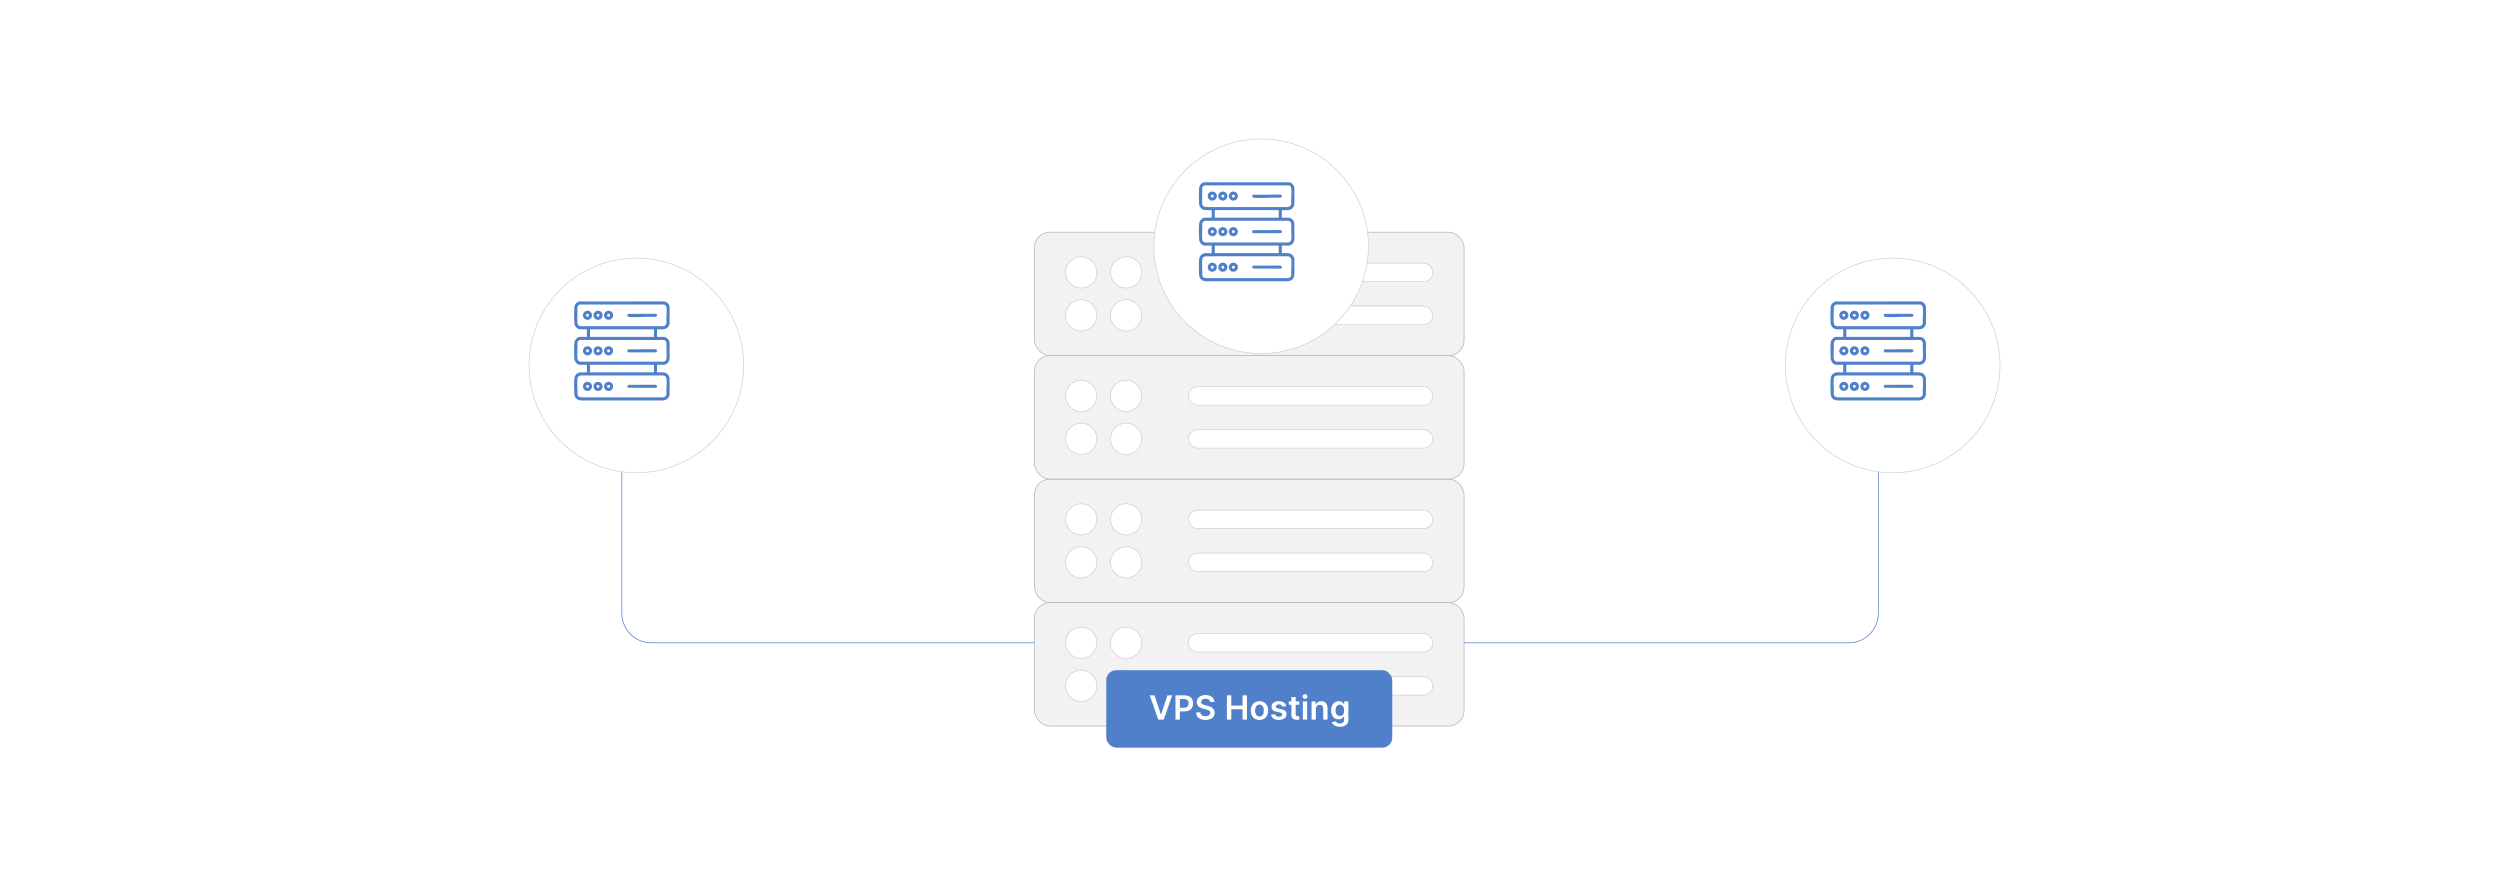 <?xml version="1.0" encoding="UTF-8"?>
<svg id="Layer_1" data-name="Layer 1" xmlns="http://www.w3.org/2000/svg" xmlns:xlink="http://www.w3.org/1999/xlink" viewBox="0 0 860 300">
  <defs>
    <filter id="drop-shadow-1" x="366.44" y="17.44" width="134.88" height="134.4" filterUnits="userSpaceOnUse">
      <feOffset dx="5" dy="5"/>
      <feGaussianBlur result="blur" stdDeviation="10"/>
      <feFlood flood-color="#000" flood-opacity=".05"/>
      <feComposite in2="blur" operator="in"/>
      <feComposite in="SourceGraphic"/>
    </filter>
    <filter id="drop-shadow-2" x="583.88" y="58.24" width="134.4" height="134.88" filterUnits="userSpaceOnUse">
      <feOffset dx="5" dy="5"/>
      <feGaussianBlur result="blur-2" stdDeviation="10"/>
      <feFlood flood-color="#000" flood-opacity=".05"/>
      <feComposite in2="blur-2" operator="in"/>
      <feComposite in="SourceGraphic"/>
    </filter>
    <filter id="drop-shadow-3" x="151.4" y="58.24" width="134.88" height="134.88" filterUnits="userSpaceOnUse">
      <feOffset dx="5" dy="5"/>
      <feGaussianBlur result="blur-3" stdDeviation="10"/>
      <feFlood flood-color="#000" flood-opacity=".05"/>
      <feComposite in2="blur-3" operator="in"/>
      <feComposite in="SourceGraphic"/>
    </filter>
  </defs>
  <rect y="0" width="860" height="300" fill="#fff"/>
  <g>
    <path d="M646.144,151.35v59.633c0,5.606-4.545,10.151-10.151,10.151H224.06c-5.606,0-10.151-4.545-10.151-10.151v-59.633" fill="none" stroke="#4f80c9" stroke-miterlimit="10" stroke-width=".25"/>
    <g>
      <g>
        <rect x="355.868" y="164.815" width="147.764" height="42.474" rx="5.329" ry="5.329" fill="#f2f2f2" stroke="#b2b2b2" stroke-miterlimit="10" stroke-width=".25"/>
        <circle cx="371.933" cy="178.66" r="5.376" fill="#fff" stroke="#d0d0d0" stroke-miterlimit="10" stroke-width=".25"/>
        <circle cx="371.933" cy="193.443" r="5.376" fill="#fff" stroke="#d0d0d0" stroke-miterlimit="10" stroke-width=".25"/>
        <circle cx="387.388" cy="178.66" r="5.376" fill="#fff" stroke="#d0d0d0" stroke-miterlimit="10" stroke-width=".25"/>
        <circle cx="387.388" cy="193.443" r="5.376" fill="#fff" stroke="#d0d0d0" stroke-miterlimit="10" stroke-width=".25"/>
        <rect x="408.818" y="175.473" width="84.075" height="6.375" rx="3.187" ry="3.187" fill="#fff" stroke="#d0d0d0" stroke-miterlimit="10" stroke-width=".25"/>
        <rect x="408.818" y="190.256" width="84.075" height="6.375" rx="3.187" ry="3.187" fill="#fff" stroke="#d0d0d0" stroke-miterlimit="10" stroke-width=".25"/>
      </g>
      <g>
        <rect x="355.868" y="122.341" width="147.764" height="42.474" rx="5.329" ry="5.329" fill="#f2f2f2" stroke="#b2b2b2" stroke-miterlimit="10" stroke-width=".25"/>
        <circle cx="371.933" cy="136.186" r="5.376" fill="#fff" stroke="#d0d0d0" stroke-miterlimit="10" stroke-width=".25"/>
        <circle cx="371.933" cy="150.969" r="5.376" fill="#fff" stroke="#d0d0d0" stroke-miterlimit="10" stroke-width=".25"/>
        <circle cx="387.388" cy="136.186" r="5.376" fill="#fff" stroke="#d0d0d0" stroke-miterlimit="10" stroke-width=".25"/>
        <circle cx="387.388" cy="150.969" r="5.376" fill="#fff" stroke="#d0d0d0" stroke-miterlimit="10" stroke-width=".25"/>
        <rect x="408.818" y="132.999" width="84.075" height="6.375" rx="3.187" ry="3.187" fill="#fff" stroke="#d0d0d0" stroke-miterlimit="10" stroke-width=".25"/>
        <rect x="408.818" y="147.782" width="84.075" height="6.375" rx="3.187" ry="3.187" fill="#fff" stroke="#d0d0d0" stroke-miterlimit="10" stroke-width=".25"/>
      </g>
      <g>
        <rect x="355.868" y="79.867" width="147.764" height="42.474" rx="5.329" ry="5.329" fill="#f2f2f2" stroke="#b2b2b2" stroke-miterlimit="10" stroke-width=".25"/>
        <circle cx="371.933" cy="93.712" r="5.376" fill="#fff" stroke="#d0d0d0" stroke-miterlimit="10" stroke-width=".25"/>
        <circle cx="371.933" cy="108.496" r="5.376" fill="#fff" stroke="#d0d0d0" stroke-miterlimit="10" stroke-width=".25"/>
        <circle cx="387.388" cy="93.712" r="5.376" fill="#fff" stroke="#d0d0d0" stroke-miterlimit="10" stroke-width=".25"/>
        <circle cx="387.388" cy="108.496" r="5.376" fill="#fff" stroke="#d0d0d0" stroke-miterlimit="10" stroke-width=".25"/>
        <rect x="408.818" y="90.525" width="84.075" height="6.375" rx="3.187" ry="3.187" fill="#fff" stroke="#d0d0d0" stroke-miterlimit="10" stroke-width=".25"/>
        <rect x="408.818" y="105.308" width="84.075" height="6.375" rx="3.187" ry="3.187" fill="#fff" stroke="#d0d0d0" stroke-miterlimit="10" stroke-width=".25"/>
      </g>
      <g>
        <rect x="355.868" y="207.289" width="147.764" height="42.474" rx="5.329" ry="5.329" fill="#f2f2f2" stroke="#b2b2b2" stroke-miterlimit="10" stroke-width=".25"/>
        <circle cx="371.933" cy="221.134" r="5.376" fill="#fff" stroke="#d0d0d0" stroke-miterlimit="10" stroke-width=".25"/>
        <circle cx="371.933" cy="235.917" r="5.376" fill="#fff" stroke="#d0d0d0" stroke-miterlimit="10" stroke-width=".25"/>
        <circle cx="387.388" cy="221.134" r="5.376" fill="#fff" stroke="#d0d0d0" stroke-miterlimit="10" stroke-width=".25"/>
        <circle cx="387.388" cy="235.917" r="5.376" fill="#fff" stroke="#d0d0d0" stroke-miterlimit="10" stroke-width=".25"/>
        <rect x="408.818" y="217.947" width="84.075" height="6.375" rx="3.187" ry="3.187" fill="#fff" stroke="#d0d0d0" stroke-miterlimit="10" stroke-width=".25"/>
        <rect x="408.818" y="232.73" width="84.075" height="6.375" rx="3.187" ry="3.187" fill="#fff" stroke="#d0d0d0" stroke-miterlimit="10" stroke-width=".25"/>
      </g>
    </g>
    <circle cx="428.839" cy="79.718" r="36.911" fill="#fff" filter="url(#drop-shadow-1)" stroke="#d0d0d0" stroke-miterlimit="10" stroke-width=".25"/>
    <circle cx="646.091" cy="120.718" r="36.911" fill="#fff" filter="url(#drop-shadow-2)" stroke="#d0d0d0" stroke-miterlimit="10" stroke-width=".25"/>
    <circle cx="213.909" cy="120.718" r="36.911" fill="#fff" filter="url(#drop-shadow-3)" stroke="#d0d0d0" stroke-miterlimit="10" stroke-width=".25"/>
    <g>
      <path d="M445.271,64.618v5.667c-.135.768-.595,1.529-1.353,1.812-.157.058-.672.188-.812.188h-2.165v2.6h2.498c.09,0,.564.195.678.255.662.346.989.981,1.154,1.679v5.733c-.165.698-.492,1.332-1.154,1.679-.114.06-.589.255-.678.255h-2.498v2.6h2.165c.139,0,.655.129.812.188.759.283,1.219,1.044,1.353,1.812v5.667c-.145.764-.533,1.443-1.267,1.766-.324.143-.609.14-.932.234h-28.38c-1.353-.159-2.113-.933-2.202-2.297-.094-1.449-.112-3.769.001-5.205.089-1.129.969-2.164,2.168-2.164h2.165v-2.6h-2.498c-1.037,0-1.771-1.31-1.835-2.23-.082-1.169-.152-4.766.102-5.77.172-.676,1.006-1.599,1.733-1.599h2.498v-2.6h-2.165c-1.197,0-2.079-1.034-2.168-2.164-.112-1.427-.112-3.912,0-5.338.082-1.041.701-1.829,1.717-2.082l29.23-.015c.952.096,1.729,1.007,1.833,1.933ZM414.341,63.767c-.47.149-.71.55-.774,1.025.081,1.668-.133,3.477-.01,5.129.069.927.462,1.238,1.366,1.3l27.986-.001c.704-.055,1.16-.315,1.279-1.053-.11-1.691.21-3.723.01-5.375-.058-.475-.309-.877-.774-1.025h-29.083ZM417.89,72.285v2.6h21.985v-2.6h-21.985ZM413.916,76.241c-.209.192-.327.53-.355.811.123,1.685-.168,3.609,0,5.265.058.57.352.949.915,1.085l28.634.019c.583-.041.994-.408,1.079-.987.24-1.634-.137-3.756.01-5.442-.065-.539-.38-.899-.908-1.025l-28.634-.019c-.246.009-.561.127-.74.293ZM417.89,84.484v2.6h21.985v-2.6h-21.985ZM414.678,88.17c-.732.091-1.058.487-1.12,1.212-.142,1.655.105,3.518.01,5.195.127.868.629,1.057,1.422,1.111l27.853-.001c.733-.055,1.216-.266,1.346-1.053-.11-1.691.21-3.723.01-5.375-.094-.777-.612-1.096-1.355-1.11l-28.165.022Z" fill="#4f80c9"/>
      <path d="M431.332,91.369l8.976-.018c.72-.043.924.984.201,1.068l-9.494-.036c-.489-.369-.26-.96.316-1.015Z" fill="#4f80c9"/>
      <path d="M422.225,91.916c0,.868-.703,1.571-1.57,1.571s-1.57-.704-1.57-1.571.703-1.571,1.57-1.571,1.57.704,1.57,1.571ZM421.155,91.918c0-.276-.224-.5-.5-.5s-.5.224-.5.5.224.5.5.5.5-.224.5-.5Z" fill="#4f80c9"/>
      <path d="M418.594,91.918c0,.866-.701,1.568-1.567,1.568s-1.567-.702-1.567-1.568.701-1.568,1.567-1.568,1.567.702,1.567,1.568ZM417.538,91.917c0-.28-.227-.506-.506-.506s-.506.227-.506.506.227.506.506.506.506-.227.506-.506Z" fill="#4f80c9"/>
      <path d="M425.848,91.917c0,.866-.701,1.568-1.567,1.568s-1.567-.702-1.567-1.568.701-1.568,1.567-1.568,1.567.702,1.567,1.568ZM424.789,91.917c0-.28-.227-.506-.506-.506s-.506.227-.506.506.227.506.506.506.506-.227.506-.506Z" fill="#4f80c9"/>
      <path d="M431.128,79.165l9.314-.016c.676.065.712.986,0,1.07h-9.197c-.608-.052-.693-.862-.117-1.054Z" fill="#4f80c9"/>
      <path d="M418.602,79.684c0,.867-.703,1.571-1.569,1.571s-1.569-.703-1.569-1.571.703-1.571,1.569-1.571,1.569.703,1.569,1.571ZM417.531,79.684c0-.278-.225-.503-.502-.503s-.502.225-.502.503.225.503.502.503.502-.225.502-.503Z" fill="#4f80c9"/>
      <path d="M425.844,79.684c0,.866-.702,1.569-1.568,1.569s-1.568-.702-1.568-1.569.702-1.569,1.568-1.569,1.568.702,1.568,1.569ZM424.784,79.684c0-.278-.225-.503-.502-.503s-.502.225-.502.503.225.503.502.503.502-.225.502-.503Z" fill="#4f80c9"/>
      <path d="M422.221,79.684c0,.865-.701,1.567-1.566,1.567s-1.566-.702-1.566-1.567.701-1.567,1.566-1.567,1.566.702,1.566,1.567ZM421.16,79.685c0-.279-.226-.506-.505-.506s-.505.226-.505.506.226.506.505.506.505-.226.505-.506Z" fill="#4f80c9"/>
      <path d="M431.062,66.965l9.448-.015c.726.084.515,1.114-.201,1.068-2.834-.209-6.073.279-8.86-.001-.68-.068-.991-.603-.387-1.052Z" fill="#4f80c9"/>
      <path d="M422.226,67.452c0,.868-.703,1.571-1.57,1.571s-1.57-.704-1.57-1.571.703-1.571,1.57-1.571,1.57.704,1.57,1.571ZM421.155,67.451c0-.276-.224-.5-.5-.5s-.5.224-.5.5.224.5.5.5.5-.224.5-.5Z" fill="#4f80c9"/>
      <path d="M418.595,67.451c0,.866-.701,1.568-1.567,1.568s-1.567-.702-1.567-1.568.701-1.568,1.567-1.568,1.567.702,1.567,1.568ZM417.538,67.452c0-.28-.227-.506-.506-.506s-.506.227-.506.506.227.506.506.506.506-.227.506-.506Z" fill="#4f80c9"/>
      <path d="M425.85,67.451c0,.865-.701,1.567-1.566,1.567s-1.566-.702-1.566-1.567.701-1.567,1.566-1.567,1.566.702,1.566,1.567ZM424.788,67.452c0-.28-.227-.507-.507-.507s-.507.227-.507.507.227.507.507.507.507-.227.507-.507Z" fill="#4f80c9"/>
    </g>
    <g>
      <path d="M230.341,105.618v5.667c-.135.768-.595,1.529-1.353,1.812-.157.058-.672.188-.812.188h-2.165v2.6h2.498c.09,0,.564.195.678.255.662.346.989.981,1.154,1.679v5.733c-.165.698-.492,1.332-1.154,1.679-.114.06-.589.255-.678.255h-2.498v2.6h2.165c.139,0,.655.129.812.188.759.283,1.219,1.044,1.353,1.812v5.667c-.145.764-.533,1.443-1.267,1.766-.324.143-.609.14-.932.234h-28.38c-1.353-.159-2.113-.933-2.202-2.297-.094-1.449-.112-3.769.001-5.205.089-1.129.969-2.164,2.168-2.164h2.165v-2.6h-2.498c-1.037,0-1.771-1.31-1.835-2.23-.082-1.169-.152-4.766.102-5.77.172-.676,1.006-1.599,1.733-1.599h2.498v-2.6h-2.165c-1.197,0-2.079-1.034-2.168-2.164-.112-1.427-.112-3.912,0-5.338.082-1.041.701-1.829,1.717-2.082l29.23-.015c.952.096,1.729,1.007,1.833,1.933ZM199.411,104.767c-.47.149-.71.55-.774,1.025.081,1.668-.133,3.477-.01,5.129.069.927.462,1.238,1.366,1.3l27.986-.001c.704-.055,1.16-.315,1.279-1.053-.11-1.691.21-3.723.01-5.375-.058-.475-.309-.877-.774-1.025h-29.083ZM202.96,113.285v2.6h21.985v-2.6h-21.985ZM198.986,117.241c-.209.192-.327.53-.355.811.123,1.685-.168,3.609,0,5.265.058.57.352.949.915,1.085l28.634.019c.583-.041.994-.408,1.079-.987.24-1.634-.137-3.756.01-5.442-.065-.539-.38-.899-.908-1.025l-28.634-.019c-.246.009-.561.127-.74.293ZM202.96,125.484v2.6h21.985v-2.6h-21.985ZM199.747,129.17c-.732.091-1.058.487-1.12,1.212-.142,1.655.105,3.518.01,5.195.127.868.629,1.057,1.422,1.111l27.853-.001c.733-.055,1.216-.266,1.346-1.053-.11-1.691.21-3.723.01-5.375-.094-.777-.612-1.096-1.355-1.11l-28.165.022Z" fill="#4f80c9"/>
      <path d="M216.401,132.369l8.976-.018c.72-.043.924.984.201,1.068l-9.494-.036c-.489-.369-.26-.96.316-1.015Z" fill="#4f80c9"/>
      <path d="M207.295,132.916c0,.868-.703,1.571-1.57,1.571s-1.57-.704-1.57-1.571.703-1.571,1.57-1.571,1.57.704,1.57,1.571ZM206.224,132.918c0-.276-.224-.5-.5-.5s-.5.224-.5.5.224.5.5.5.5-.224.5-.5Z" fill="#4f80c9"/>
      <path d="M203.663,132.917c0,.866-.701,1.568-1.567,1.568s-1.567-.702-1.567-1.568.701-1.568,1.567-1.568,1.567.702,1.567,1.568ZM202.607,132.917c0-.28-.227-.506-.506-.506s-.506.227-.506.506.227.506.506.506.506-.227.506-.506Z" fill="#4f80c9"/>
      <path d="M210.917,132.917c0,.866-.701,1.568-1.567,1.568s-1.567-.702-1.567-1.568.701-1.568,1.567-1.568,1.567.702,1.567,1.568ZM209.858,132.917c0-.28-.227-.506-.506-.506s-.506.227-.506.506.227.506.506.506.506-.227.506-.506Z" fill="#4f80c9"/>
      <path d="M216.198,120.165l9.314-.016c.676.065.712.986,0,1.07h-9.197c-.608-.052-.693-.862-.117-1.054Z" fill="#4f80c9"/>
      <path d="M203.672,120.684c0,.867-.703,1.571-1.569,1.571s-1.569-.703-1.569-1.571.703-1.571,1.569-1.571,1.569.703,1.569,1.571ZM202.6,120.684c0-.278-.225-.503-.502-.503s-.502.225-.502.503.225.503.502.503.502-.225.502-.503Z" fill="#4f80c9"/>
      <path d="M210.914,120.684c0,.866-.702,1.569-1.568,1.569s-1.568-.702-1.568-1.569.702-1.569,1.568-1.569,1.568.702,1.568,1.569ZM209.853,120.684c0-.278-.225-.503-.502-.503s-.502.225-.502.503.225.503.502.503.502-.225.502-.503Z" fill="#4f80c9"/>
      <path d="M207.29,120.684c0,.865-.701,1.567-1.566,1.567s-1.566-.702-1.566-1.567.701-1.567,1.566-1.567,1.566.702,1.566,1.567ZM206.23,120.685c0-.279-.226-.506-.505-.506s-.505.226-.505.506.226.506.505.506.505-.226.505-.506Z" fill="#4f80c9"/>
      <path d="M216.131,107.965l9.448-.015c.726.084.515,1.114-.201,1.068-2.834-.209-6.073.279-8.86-.001-.68-.068-.991-.603-.387-1.052Z" fill="#4f80c9"/>
      <path d="M207.296,108.452c0,.868-.703,1.571-1.57,1.571s-1.57-.704-1.57-1.571.703-1.571,1.57-1.571,1.57.704,1.57,1.571ZM206.224,108.451c0-.276-.224-.5-.5-.5s-.5.224-.5.5.224.5.5.5.5-.224.5-.5Z" fill="#4f80c9"/>
      <path d="M203.665,108.451c0,.866-.701,1.568-1.567,1.568s-1.567-.702-1.567-1.568.701-1.568,1.567-1.568,1.567.702,1.567,1.568ZM202.607,108.452c0-.28-.227-.506-.506-.506s-.506.227-.506.506.227.506.506.506.506-.227.506-.506Z" fill="#4f80c9"/>
      <path d="M210.919,108.451c0,.865-.701,1.567-1.566,1.567s-1.566-.702-1.566-1.567.701-1.567,1.566-1.567,1.566.702,1.566,1.567ZM209.857,108.452c0-.28-.227-.507-.507-.507s-.507.227-.507.507.227.507.507.507.507-.227.507-.507Z" fill="#4f80c9"/>
    </g>
    <g>
      <path d="M662.523,105.618v5.667c-.135.768-.595,1.529-1.353,1.812-.157.058-.672.188-.812.188h-2.165v2.6h2.498c.09,0,.564.195.678.255.662.346.989.981,1.154,1.679v5.733c-.165.698-.492,1.332-1.154,1.679-.114.06-.589.255-.678.255h-2.498v2.6h2.165c.139,0,.655.129.812.188.759.283,1.219,1.044,1.353,1.812v5.667c-.145.764-.533,1.443-1.267,1.766-.324.143-.609.14-.932.234h-28.38c-1.353-.159-2.113-.933-2.202-2.297-.094-1.449-.112-3.769.001-5.205.089-1.129.969-2.164,2.168-2.164h2.165v-2.6h-2.498c-1.037,0-1.771-1.31-1.835-2.23-.082-1.169-.152-4.766.102-5.77.172-.676,1.006-1.599,1.733-1.599h2.498v-2.6h-2.165c-1.197,0-2.079-1.034-2.168-2.164-.112-1.427-.112-3.912,0-5.338.082-1.041.701-1.829,1.717-2.082l29.23-.015c.952.096,1.729,1.007,1.833,1.933ZM631.593,104.767c-.47.149-.71.55-.774,1.025.081,1.668-.133,3.477-.01,5.129.069.927.462,1.238,1.366,1.3l27.986-.001c.704-.055,1.16-.315,1.279-1.053-.11-1.691.21-3.723.01-5.375-.058-.475-.309-.877-.774-1.025h-29.083ZM635.142,113.285v2.6h21.985v-2.6h-21.985ZM631.168,117.241c-.209.192-.327.53-.355.811.123,1.685-.168,3.609,0,5.265.058.57.352.949.915,1.085l28.634.019c.583-.041.994-.408,1.079-.987.24-1.634-.137-3.756.01-5.442-.065-.539-.38-.899-.908-1.025l-28.634-.019c-.246.009-.561.127-.74.293ZM635.142,125.484v2.6h21.985v-2.6h-21.985ZM631.93,129.17c-.732.091-1.058.487-1.12,1.212-.142,1.655.105,3.518.01,5.195.127.868.629,1.057,1.422,1.111l27.853-.001c.733-.055,1.216-.266,1.346-1.053-.11-1.691.21-3.723.01-5.375-.094-.777-.612-1.096-1.355-1.11l-28.165.022Z" fill="#4f80c9"/>
      <path d="M648.584,132.369l8.976-.018c.72-.043.924.984.201,1.068l-9.494-.036c-.489-.369-.26-.96.316-1.015Z" fill="#4f80c9"/>
      <path d="M639.477,132.916c0,.868-.703,1.571-1.57,1.571s-1.57-.704-1.57-1.571.703-1.571,1.57-1.571,1.57.704,1.57,1.571ZM638.407,132.918c0-.276-.224-.5-.5-.5s-.5.224-.5.5.224.5.5.5.5-.224.5-.5Z" fill="#4f80c9"/>
      <path d="M635.846,132.917c0,.866-.701,1.568-1.567,1.568s-1.567-.702-1.567-1.568.701-1.568,1.567-1.568,1.567.702,1.567,1.568ZM634.789,132.917c0-.28-.227-.506-.506-.506s-.506.227-.506.506.227.506.506.506.506-.227.506-.506Z" fill="#4f80c9"/>
      <path d="M643.1,132.917c0,.866-.701,1.568-1.567,1.568s-1.567-.702-1.567-1.568.701-1.568,1.567-1.568,1.567.702,1.567,1.568ZM642.041,132.917c0-.28-.227-.506-.506-.506s-.506.227-.506.506.227.506.506.506.506-.227.506-.506Z" fill="#4f80c9"/>
      <path d="M648.381,120.165l9.314-.016c.676.065.712.986,0,1.07h-9.197c-.608-.052-.693-.862-.117-1.054Z" fill="#4f80c9"/>
      <path d="M635.854,120.684c0,.867-.703,1.571-1.569,1.571s-1.569-.703-1.569-1.571.703-1.571,1.569-1.571,1.569.703,1.569,1.571ZM634.783,120.684c0-.278-.225-.503-.502-.503s-.502.225-.502.503.225.503.502.503.502-.225.502-.503Z" fill="#4f80c9"/>
      <path d="M643.096,120.684c0,.866-.702,1.569-1.568,1.569s-1.568-.702-1.568-1.569.702-1.569,1.568-1.569,1.568.702,1.568,1.569ZM642.036,120.684c0-.278-.225-.503-.502-.503s-.502.225-.502.503.225.503.502.503.502-.225.502-.503Z" fill="#4f80c9"/>
      <path d="M639.473,120.684c0,.865-.701,1.567-1.566,1.567s-1.566-.702-1.566-1.567.701-1.567,1.566-1.567,1.566.702,1.566,1.567ZM638.412,120.685c0-.279-.226-.506-.505-.506s-.505.226-.505.506.226.506.505.506.505-.226.505-.506Z" fill="#4f80c9"/>
      <path d="M648.313,107.965l9.448-.015c.726.084.515,1.114-.201,1.068-2.834-.209-6.073.279-8.86-.001-.68-.068-.991-.603-.387-1.052Z" fill="#4f80c9"/>
      <path d="M639.478,108.452c0,.868-.703,1.571-1.57,1.571s-1.57-.704-1.57-1.571.703-1.571,1.57-1.571,1.57.704,1.57,1.571ZM638.407,108.451c0-.276-.224-.5-.5-.5s-.5.224-.5.5.224.5.5.5.5-.224.5-.5Z" fill="#4f80c9"/>
      <path d="M635.847,108.451c0,.866-.701,1.568-1.567,1.568s-1.567-.702-1.567-1.568.701-1.568,1.567-1.568,1.567.702,1.567,1.568ZM634.789,108.452c0-.28-.227-.506-.506-.506s-.506.227-.506.506.227.506.506.506.506-.227.506-.506Z" fill="#4f80c9"/>
      <path d="M643.102,108.451c0,.865-.701,1.567-1.566,1.567s-1.566-.702-1.566-1.567.701-1.567,1.566-1.567,1.566.702,1.566,1.567ZM642.04,108.452c0-.28-.227-.507-.507-.507s-.507.227-.507.507.227.507.507.507.507-.227.507-.507Z" fill="#4f80c9"/>
    </g>
    <g>
      <rect x="380.558" y="230.542" width="98.383" height="26.652" rx="3.455" ry="3.455" fill="#4f80c9"/>
      <g>
        <path d="M399.337,245.764h.085l2.167-6.567h1.662l-2.941,8.344h-1.866l-2.938-8.344h1.658l2.171,6.567Z" fill="#fff"/>
        <path d="M404.36,239.196h3.129c1.919,0,2.942,1.169,2.942,2.762,0,1.605-1.035,2.762-2.962,2.762h-1.597v2.819h-1.512v-8.344ZM407.266,243.478c1.124,0,1.625-.631,1.625-1.52s-.501-1.499-1.634-1.499h-1.385v3.019h1.394Z" fill="#fff"/>
        <path d="M414.712,240.361c-.945,0-1.507.46-1.511,1.088-.008.697.733.986,1.417,1.149l.782.196c1.255.297,2.449.957,2.453,2.403-.004,1.471-1.165,2.469-3.166,2.469-1.943,0-3.178-.933-3.239-2.591h1.487c.061.876.795,1.3,1.74,1.3.986,0,1.663-.477,1.667-1.19-.004-.647-.599-.929-1.5-1.157l-.949-.245c-1.373-.354-2.224-1.043-2.224-2.241-.004-1.475,1.312-2.461,3.063-2.461,1.776,0,2.978.999,3.007,2.408h-1.455c-.078-.709-.672-1.129-1.573-1.129Z" fill="#fff"/>
        <path d="M422.055,239.196h1.512v3.532h3.866v-3.532h1.516v8.344h-1.516v-3.544h-3.866v3.544h-1.512v-8.344Z" fill="#fff"/>
        <path d="M430.265,244.435c0-1.94,1.165-3.235,2.999-3.235,1.833,0,2.998,1.295,2.998,3.235,0,1.935-1.165,3.227-2.998,3.227-1.834,0-2.999-1.292-2.999-3.227ZM434.767,244.432c0-1.145-.497-2.062-1.495-2.062-1.015,0-1.512.916-1.512,2.062s.497,2.049,1.512,2.049c.998,0,1.495-.905,1.495-2.049Z" fill="#fff"/>
        <path d="M441.117,243.083c-.114-.412-.473-.782-1.153-.782-.615,0-1.083.293-1.079.717-.004.363.248.583.884.726l1.067.228c1.182.257,1.756.803,1.76,1.695-.004,1.185-1.107,1.996-2.672,1.996-1.536,0-2.502-.68-2.686-1.829l1.438-.139c.126.562.566.856,1.242.856.701,0,1.166-.322,1.166-.75,0-.354-.27-.586-.844-.713l-1.067-.224c-1.202-.248-1.764-.852-1.76-1.764-.004-1.157,1.022-1.898,2.529-1.898,1.467,0,2.314.676,2.519,1.736l-1.345.146Z" fill="#fff"/>
        <path d="M446.945,242.423h-1.234v3.235c0,.595.297.725.668.725.184,0,.351-.037.432-.057l.249,1.153c-.159.053-.448.134-.868.146-1.108.033-1.964-.546-1.955-1.723v-3.479h-.889v-1.141h.889v-1.499h1.475v1.499h1.234v1.141Z" fill="#fff"/>
        <path d="M448.069,239.596c0-.444.383-.803.856-.803.469,0,.852.358.852.803,0,.44-.383.798-.852.798-.473,0-.856-.358-.856-.798ZM448.184,241.282h1.475v6.258h-1.475v-6.258Z" fill="#fff"/>
        <path d="M452.651,247.54h-1.475v-6.258h1.409v1.063h.074c.285-.697.929-1.145,1.865-1.145,1.292,0,2.147.856,2.144,2.355v3.984h-1.476v-3.756c0-.835-.456-1.336-1.218-1.336-.778,0-1.324.521-1.324,1.426v3.667Z" fill="#fff"/>
        <path d="M458.138,248.436l1.328-.322c.18.342.57.762,1.459.762.839,0,1.45-.379,1.45-1.275v-1.185h-.073c-.229.46-.73,1.035-1.801,1.035-1.442,0-2.579-1.019-2.579-3.06,0-2.057,1.137-3.19,2.583-3.19,1.105,0,1.572.664,1.797,1.116h.081v-1.035h1.455v6.36c0,1.577-1.247,2.351-2.938,2.351-1.593,0-2.493-.705-2.763-1.556ZM462.383,244.383c0-1.185-.521-1.972-1.471-1.972-.981,0-1.486.835-1.486,1.972,0,1.153.513,1.911,1.486,1.911.941,0,1.471-.717,1.471-1.911Z" fill="#fff"/>
      </g>
    </g>
  </g>
</svg>